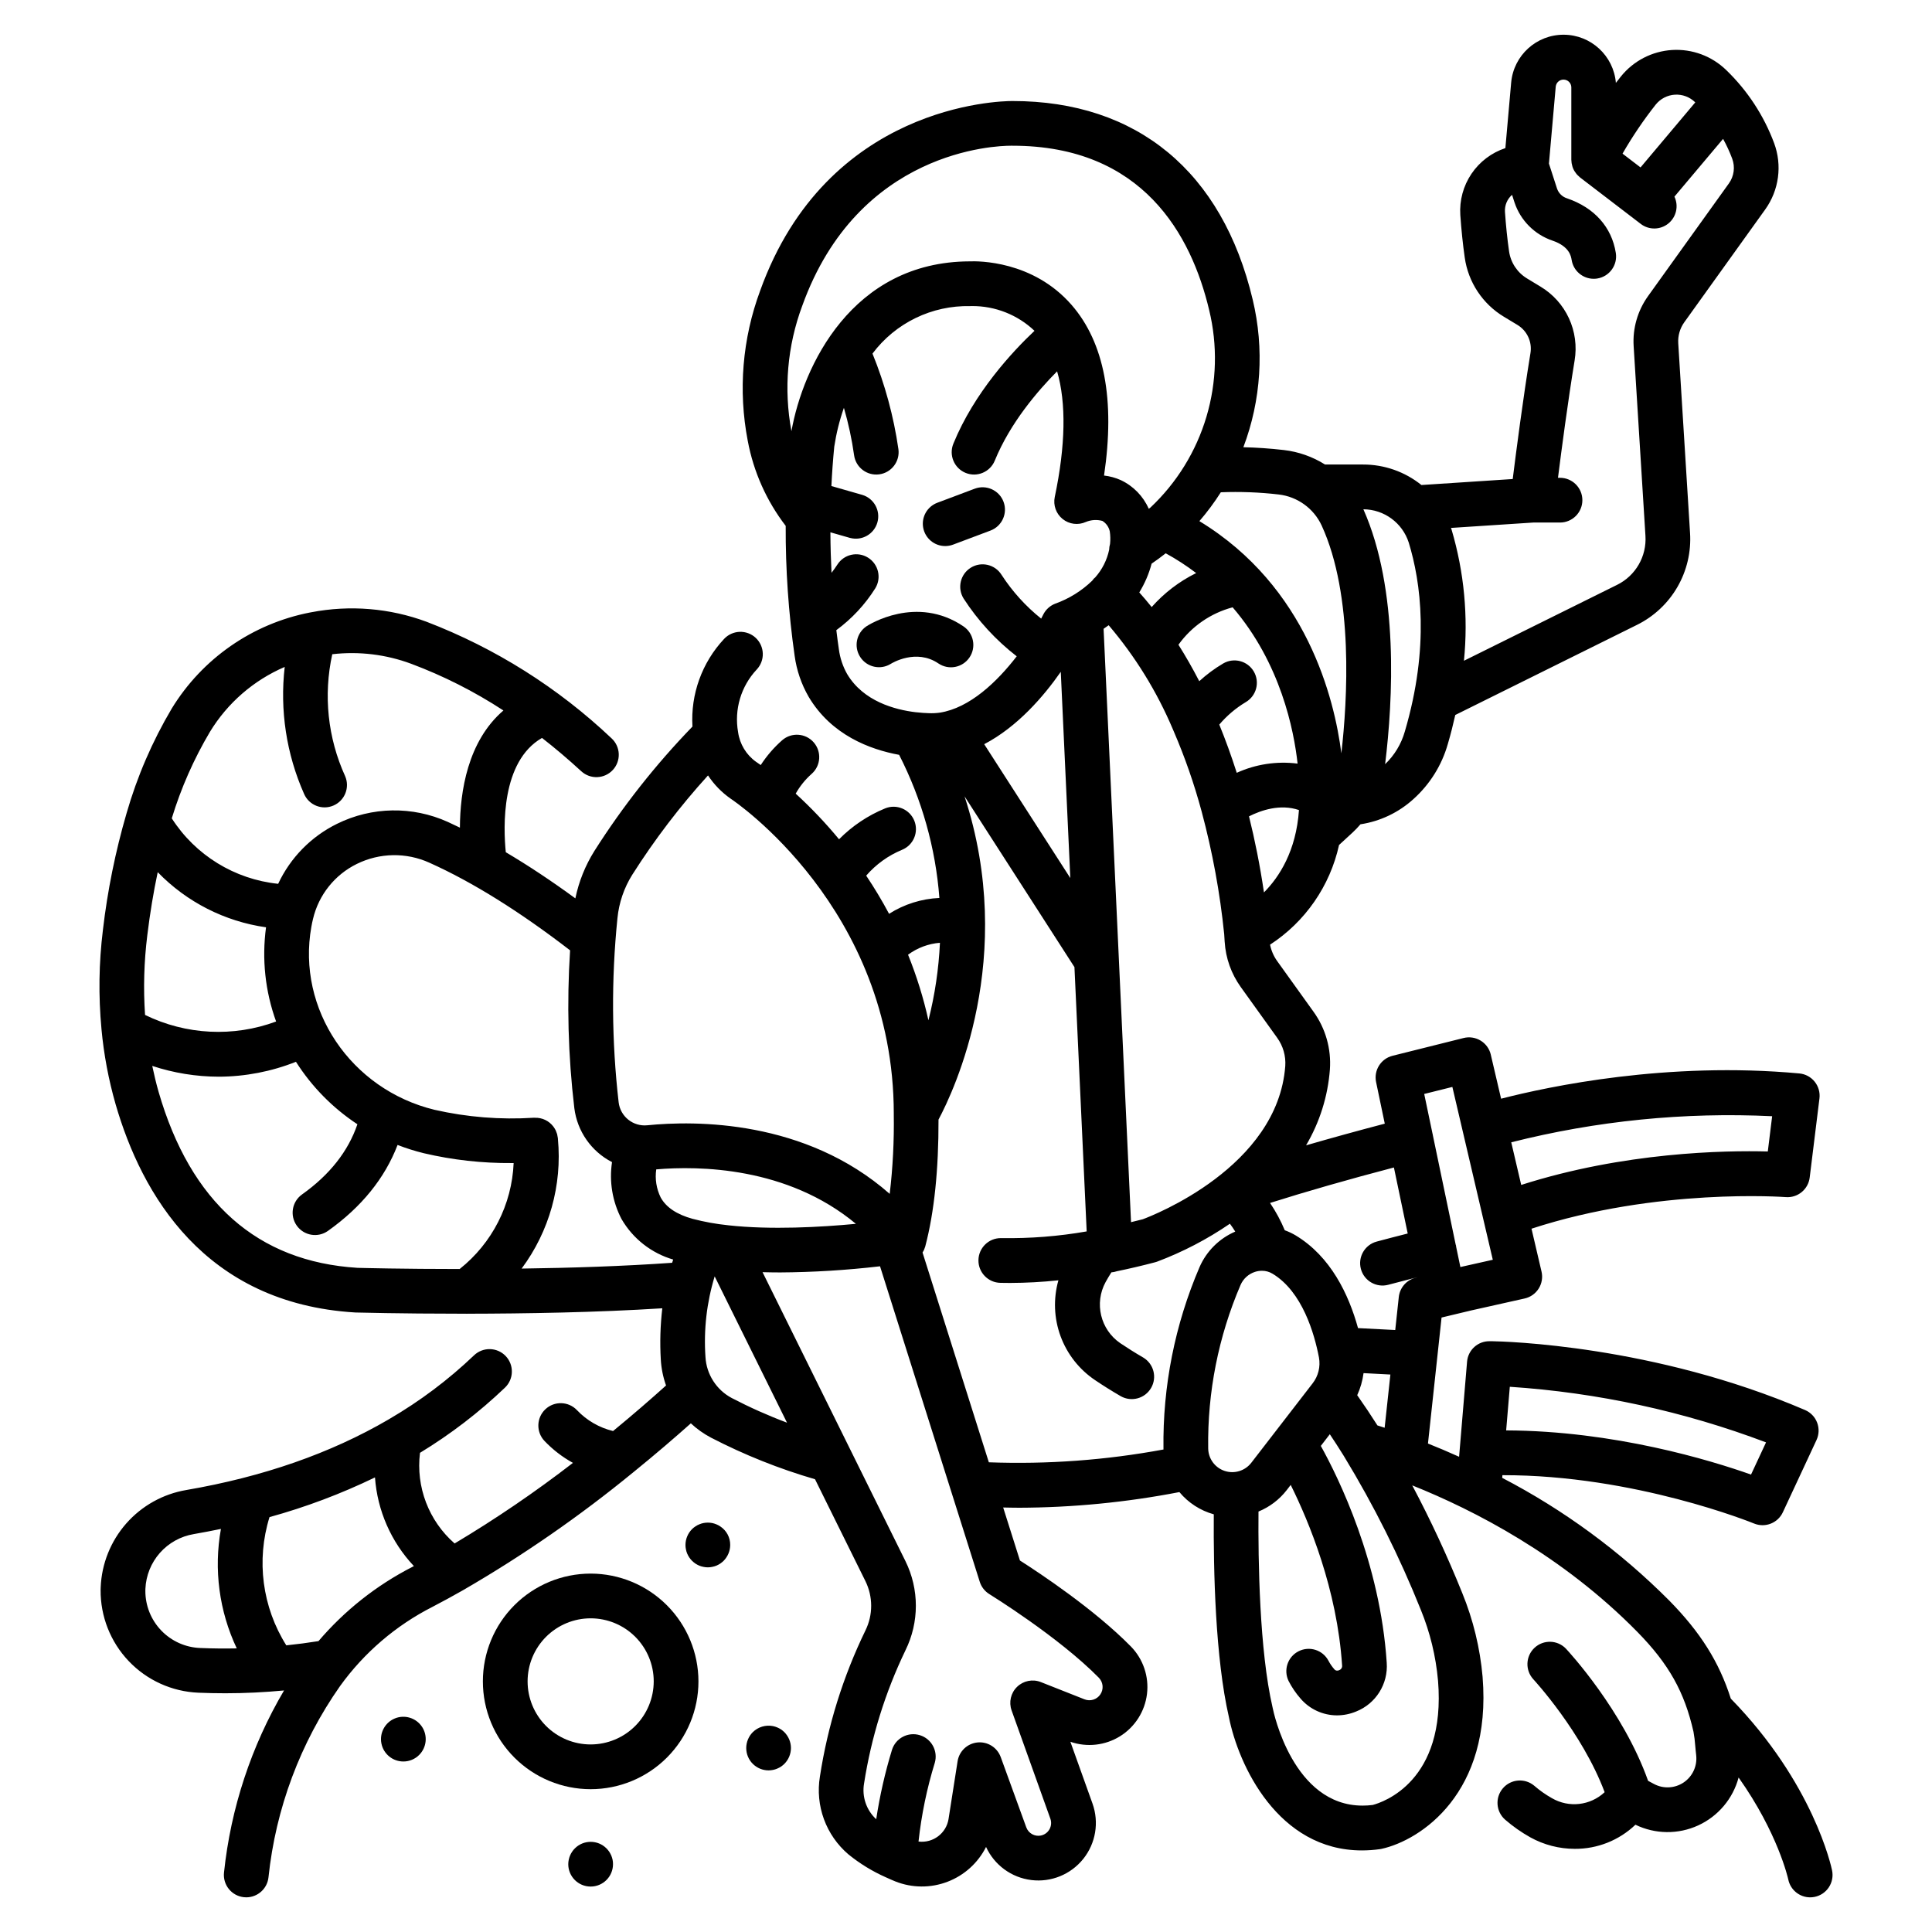 <?xml version="1.0" encoding="UTF-8"?>
<!-- Uploaded to: ICON Repo, www.iconrepo.com, Generator: ICON Repo Mixer Tools -->
<svg fill="#000000" width="800px" height="800px" version="1.1" viewBox="144 144 512 512" xmlns="http://www.w3.org/2000/svg">
 <g>
  <path d="m300.53 561.02c-7.574 0-14.84 3.012-20.199 8.367-5.356 5.356-8.363 12.625-8.363 20.199 0 7.578 3.008 14.844 8.363 20.199 5.359 5.356 12.625 8.367 20.199 8.367 7.578 0 14.844-3.012 20.199-8.367 5.359-5.356 8.367-12.621 8.367-20.199-0.008-7.574-3.019-14.836-8.375-20.191-5.356-5.356-12.617-8.367-20.191-8.375zm0 45.277c-4.43 0-8.68-1.762-11.816-4.894-3.133-3.137-4.894-7.387-4.894-11.82 0-4.43 1.762-8.68 4.894-11.816 3.137-3.133 7.387-4.894 11.82-4.894 4.43 0.004 8.684 1.762 11.816 4.898 3.133 3.133 4.894 7.383 4.894 11.816-0.008 4.43-1.77 8.68-4.902 11.812-3.133 3.133-7.379 4.894-11.812 4.898z"/>
  <path d="m392.69 319.82c2.707 1.836 6.394 1.129 8.23-1.578 0.883-1.301 1.215-2.898 0.918-4.441-0.297-1.547-1.191-2.91-2.492-3.793-12.48-8.469-25.145-0.41-25.676-0.062h-0.004c-2.707 1.793-3.469 5.43-1.707 8.156 1.758 2.727 5.383 3.535 8.133 1.809 0.27-0.168 6.699-4.094 12.598-0.09z"/>
  <path d="m394.49 288.71c0.715 0 1.418-0.129 2.086-0.379l9.906-3.723c3.062-1.152 4.613-4.57 3.465-7.633-1.152-3.066-4.57-4.617-7.637-3.465l-9.906 3.723c-2.684 1.008-4.262 3.789-3.75 6.609 0.516 2.82 2.973 4.871 5.836 4.867z"/>
  <path d="m348.84 613.05c0.379-0.074 0.754-0.188 1.109-0.34 0.355-0.148 0.699-0.328 1.023-0.535 0.32-0.223 0.625-0.469 0.902-0.742 1.109-1.113 1.73-2.621 1.734-4.191 0-0.387-0.043-0.773-0.117-1.156-0.156-0.762-0.457-1.488-0.891-2.133-0.211-0.324-0.453-0.625-0.727-0.902-0.277-0.273-0.582-0.52-0.902-0.742-0.324-0.207-0.668-0.387-1.023-0.535-0.355-0.148-0.73-0.266-1.109-0.34-1.941-0.379-3.945 0.227-5.352 1.617-0.27 0.277-0.516 0.582-0.738 0.902-0.207 0.324-0.387 0.668-0.535 1.02-0.148 0.359-0.266 0.73-0.34 1.113-0.078 0.383-0.117 0.77-0.117 1.156 0 1.574 0.621 3.082 1.734 4.191 1.113 1.113 2.617 1.738 4.191 1.738 0.387-0.004 0.773-0.043 1.156-0.121z"/>
  <path d="m305.46 634.74c-0.219-0.324-0.469-0.625-0.742-0.902-2.312-2.309-6.059-2.309-8.371 0-0.281 0.273-0.527 0.578-0.742 0.902-0.43 0.648-0.734 1.375-0.887 2.137-0.078 0.379-0.117 0.766-0.121 1.152 0 3.277 2.656 5.93 5.93 5.93 3.273 0 5.926-2.652 5.926-5.93 0.004-0.387-0.031-0.773-0.105-1.152-0.082-0.379-0.195-0.75-0.34-1.113-0.152-0.355-0.336-0.695-0.547-1.023z"/>
  <path d="m255.08 609.08c2.004-1.996 2.312-5.133 0.742-7.484-1.574-2.352-4.59-3.266-7.203-2.184-2.609 1.086-4.094 3.863-3.539 6.641 0.555 2.773 2.992 4.766 5.824 4.762 1.566 0 3.07-0.625 4.176-1.734z"/>
  <path d="m326.65 556.72c0.219 0.324 0.469 0.629 0.742 0.906 0.277 0.273 0.582 0.52 0.902 0.742 0.324 0.211 0.668 0.395 1.023 0.547 0.359 0.145 0.73 0.254 1.113 0.324 0.379 0.086 0.766 0.125 1.156 0.121 0.387 0.004 0.773-0.035 1.152-0.121 0.383-0.07 0.754-0.18 1.113-0.324 0.355-0.156 0.699-0.336 1.023-0.547 0.32-0.227 0.621-0.473 0.902-0.742 0.27-0.277 0.516-0.582 0.727-0.906 0.434-0.645 0.734-1.371 0.891-2.133 0.074-0.379 0.113-0.766 0.117-1.156 0.016-1.98-0.977-3.836-2.637-4.918-0.32-0.219-0.664-0.402-1.023-0.547-0.359-0.152-0.73-0.266-1.113-0.344-0.762-0.148-1.547-0.148-2.309 0-0.383 0.074-0.754 0.191-1.113 0.344-0.359 0.141-0.703 0.324-1.023 0.547-0.324 0.207-0.629 0.453-0.902 0.727-1.109 1.113-1.73 2.621-1.734 4.191-0.004 0.391 0.035 0.777 0.121 1.156 0.066 0.379 0.176 0.754 0.324 1.109 0.152 0.359 0.336 0.699 0.547 1.023z"/>
  <path d="m170.89 416.71c0.625 6.742 1.879 13.414 3.746 19.922 6.902 23.844 23.516 52.773 63.48 55.188 0.062 0 0.129 0 0.191 0.008 0.238 0 11.738 0.316 27.785 0.316l1.434 0.004c0.059 0 0.113 0.012 0.172 0.012 0.059 0 0.109-0.012 0.164-0.012 15.297-0.023 34.336-0.332 51.66-1.438h-0.004c-0.527 4.504-0.664 9.047-0.398 13.574 0.133 2.352 0.602 4.668 1.391 6.883-3.91 3.519-8.652 7.644-14.039 12.074-3.66-0.887-6.984-2.809-9.574-5.543-2.258-2.371-6.012-2.465-8.383-0.211-2.375 2.258-2.469 6.012-0.215 8.383 2.203 2.312 4.742 4.269 7.539 5.809-10.02 7.738-20.488 14.867-31.359 21.355-6.856-5.988-10.293-14.984-9.176-24.02 8.109-4.93 15.66-10.723 22.523-17.277 2.363-2.266 2.441-6.019 0.176-8.383-2.266-2.359-6.019-2.438-8.383-0.172-6.789 6.477-14.32 12.137-22.43 16.859-0.105 0.055-0.203 0.117-0.297 0.18-15.262 8.902-33.164 15.16-53.539 18.652h0.004c-6.164 1.047-11.781 4.184-15.91 8.879-4.125 4.699-6.516 10.672-6.762 16.918l-0.02 0.668c-0.059 7.019 2.609 13.785 7.445 18.867 4.836 5.086 11.461 8.09 18.473 8.379 2.379 0.098 4.766 0.148 7.148 0.148 5.188 0 10.371-0.258 15.543-0.742v0.004c-8.695 14.762-14.121 31.219-15.91 48.262-0.164 1.562 0.297 3.129 1.285 4.352 0.988 1.223 2.422 2.004 3.984 2.168 0.211 0.023 0.422 0.031 0.633 0.035 3.031-0.004 5.57-2.293 5.887-5.305 1.91-18.223 8.434-35.66 18.953-50.66 6.387-8.875 14.809-16.09 24.555-21.039 2.644-1.367 5.258-2.809 7.852-4.277 0.082-0.039 0.156-0.094 0.238-0.137 15.82-9.16 30.871-19.586 45.012-31.172 0.07-0.055 0.141-0.109 0.207-0.168 5.766-4.68 10.855-9.059 15.113-12.852v-0.004c1.602 1.492 3.394 2.766 5.332 3.789 8.816 4.562 18.051 8.254 27.578 11.027l13.336 26.961c2.047 4.129 2.059 8.969 0.027 13.105-5.934 12.223-10.004 25.273-12.066 38.703-1.277 7.738 1.594 15.578 7.57 20.66 3.008 2.441 6.328 4.473 9.867 6.043 0.109 0.051 0.223 0.102 0.336 0.148 0.742 0.332 1.469 0.672 2.246 0.977h0.004c4.422 1.746 9.336 1.773 13.777 0.078 4.441-1.691 8.086-4.984 10.227-9.23 2.203 4.809 6.742 8.129 11.992 8.773 5.25 0.648 10.457-1.473 13.766-5.602 3.305-4.125 4.234-9.672 2.457-14.652l-5.867-16.391c4.391 1.527 9.238 0.984 13.184-1.477 3.941-2.461 6.559-6.578 7.117-11.191 0.559-4.617-1.004-9.234-4.25-12.566-9.734-9.902-24.234-19.496-29.418-22.801l-4.445-14.051c1.359 0.027 2.715 0.062 4.078 0.062l0.004 0.004c14.305-0.039 28.574-1.43 42.617-4.148 2.367 2.844 5.547 4.902 9.113 5.891-0.109 15.133 0.418 38.094 4 53.699 2.535 12.82 13.039 35.371 35.258 35.371 1.586-0.004 3.168-0.113 4.738-0.332 0.16-0.02 0.32-0.051 0.477-0.086 10.352-2.285 29.27-14.746 26.766-45.547l0.004 0.004c-0.672-7.644-2.488-15.145-5.394-22.246-3.918-9.734-8.344-19.262-13.258-28.535 16.359 6.547 39.746 18.543 59.691 38.863 8.297 8.461 12.465 15.879 14.848 26.449v0.004c0.219 1.207 0.371 2.43 0.457 3.656 0.078 0.828 0.148 1.688 0.258 2.562h-0.004c0.32 2.82-0.949 5.59-3.301 7.184-2.352 1.594-5.391 1.75-7.894 0.41l-1.547-0.828c-6.656-18.707-21.105-34.309-21.742-34.988v-0.004c-2.238-2.371-5.973-2.488-8.355-0.262-2.383 2.227-2.519 5.961-0.305 8.355 0.137 0.148 12.906 13.973 18.887 29.91h-0.004c-3.797 3.559-9.48 4.203-13.977 1.582-1.66-0.934-3.223-2.031-4.66-3.281-2.484-2.102-6.203-1.809-8.324 0.66-2.121 2.473-1.852 6.188 0.602 8.328 2.051 1.777 4.277 3.34 6.648 4.668 3.609 2 7.672 3.055 11.801 3.055 5.984 0.039 11.746-2.254 16.074-6.391 5.234 2.539 11.328 2.609 16.617 0.188 5.289-2.422 9.223-7.078 10.723-12.699 10.414 14.691 13.102 26.742 13.164 27.023 0.566 2.754 2.988 4.731 5.801 4.734 0.398 0 0.793-0.043 1.184-0.121 1.543-0.312 2.894-1.227 3.762-2.535 0.867-1.312 1.18-2.914 0.867-4.453-0.191-0.945-4.91-23.094-26.844-45.555-3.102-9.742-8.07-17.594-16.277-25.953-13.012-13.062-27.953-24.043-44.309-32.555l0.059-0.707c35.051-0.074 66.348 12.672 66.672 12.805h0.004c2.93 1.215 6.301-0.098 7.641-2.973l8.922-19.145v-0.004c0.676-1.453 0.734-3.117 0.164-4.613-0.57-1.5-1.727-2.703-3.199-3.336-40.055-17.188-79.586-18.188-83.168-18.242h-0.027-0.25c-0.027 0-0.055 0.008-0.082 0.008-3.129-0.082-5.777 2.289-6.043 5.406l-2.113 25.211c-2.898-1.309-5.652-2.469-8.25-3.504l3.602-33.391 7.902-1.891 14.109-3.156h0.004c1.543-0.344 2.883-1.293 3.727-2.633 0.84-1.34 1.109-2.961 0.75-4.5l-2.656-11.363c33.316-10.875 67.02-8.398 67.371-8.371 3.164 0.25 5.965-2.035 6.352-5.188l2.586-20.961c0.195-1.59-0.262-3.195-1.266-4.441-1.004-1.25-2.473-2.039-4.07-2.184-34.949-3.231-66.332 3.426-79.031 6.695l-2.734-11.68 0.004-0.004c-0.359-1.543-1.328-2.879-2.684-3.707s-2.984-1.078-4.527-0.691l-18.828 4.707h0.004c-3.09 0.773-5.016 3.848-4.363 6.965l2.301 11.023c-7.336 1.926-14.324 3.852-20.859 5.746 3.617-6.125 5.777-13 6.316-20.094 0.395-5.461-1.145-10.887-4.348-15.328l-9.633-13.426c-0.926-1.293-1.562-2.769-1.875-4.332 9.324-6.066 15.891-15.551 18.281-26.414l3.59-3.305c0.738-0.684 1.434-1.414 2.086-2.18 5.238-0.797 10.125-3.125 14.043-6.688 4.34-3.898 7.492-8.938 9.094-14.547 0.781-2.644 1.422-5.215 1.988-7.734l48.152-23.879c4.484-2.215 8.215-5.707 10.715-10.035 2.504-4.332 3.672-9.305 3.352-14.293l-3.129-50.301c-0.121-1.988 0.445-3.953 1.602-5.57l21.43-29.871c3.68-5.117 4.566-11.73 2.363-17.633-2.727-7.301-7.055-13.898-12.66-19.309-3.82-3.727-9.035-5.664-14.359-5.34-5.324 0.328-10.262 2.887-13.598 7.051-0.445 0.555-0.879 1.109-1.305 1.664-0.605-7.195-6.609-12.734-13.828-12.762-7.223-0.023-13.266 5.473-13.922 12.664l-1.535 17.383c-3.668 1.215-6.828 3.613-8.992 6.816-2.16 3.203-3.199 7.035-2.953 10.891 0.277 3.965 0.668 7.762 1.172 11.289 0.922 6.535 4.742 12.309 10.398 15.707l3.547 2.141c2.594 1.555 3.969 4.535 3.469 7.516-1.98 12.117-3.793 26.102-4.695 33.34l-24.191 1.586h-0.004c-4.387-3.527-9.852-5.445-15.48-5.43h-10.062c-3.309-2.078-7.039-3.391-10.918-3.84-3.691-0.422-7.266-0.672-10.723-0.742h-0.004c4.723-12.492 5.586-26.117 2.477-39.109-8.059-33.945-30.664-52.641-63.652-52.641h-0.051c-3.512 0-49.117 1.012-66.828 50.262-4.715 12.703-5.856 26.457-3.293 39.762 1.527 8.211 4.973 15.941 10.059 22.562-0.051 11.523 0.742 23.035 2.371 34.445 0.523 3.828 1.785 7.523 3.719 10.867 6.012 10.121 16.219 13.949 23.973 15.371 6.035 11.809 9.66 24.699 10.668 37.926-4.738 0.211-9.336 1.66-13.336 4.203-1.848-3.473-3.875-6.852-6.062-10.117 2.586-2.984 5.832-5.328 9.48-6.836 3.035-1.23 4.5-4.684 3.273-7.719-1.227-3.035-4.684-4.5-7.719-3.273-4.586 1.879-8.742 4.664-12.227 8.191-3.543-4.293-7.383-8.332-11.488-12.094 1.105-1.965 2.527-3.731 4.211-5.223 2.465-2.156 2.715-5.902 0.559-8.367-2.156-2.461-5.902-2.711-8.363-0.555-2.184 1.922-4.09 4.133-5.672 6.57-0.594-0.418-1.023-0.711-1.234-0.852-2.606-1.855-4.328-4.703-4.769-7.867-1.062-5.996 0.762-12.141 4.926-16.586 1.082-1.145 1.668-2.672 1.621-4.25-0.047-1.574-0.719-3.066-1.867-4.148-1.148-1.078-2.684-1.652-4.258-1.602-1.574 0.055-3.066 0.73-4.141 1.887-5.856 6.262-8.887 14.656-8.375 23.219-9.754 10.074-18.461 21.113-25.977 32.949-2.422 3.859-4.133 8.117-5.055 12.578-6.316-4.613-12.477-8.707-18.434-12.227-0.668-6.644-1.273-24.051 9.594-30.289 3.519 2.738 6.984 5.68 10.395 8.82h0.004c2.402 2.219 6.152 2.07 8.375-0.336 1.066-1.152 1.629-2.684 1.566-4.254-0.062-1.57-0.746-3.055-1.902-4.121-14.16-13.41-30.82-23.906-49.031-30.895-9.762-3.617-20.328-4.488-30.555-2.516-0.125 0.02-0.246 0.039-0.367 0.066-15.234 2.973-28.52 12.211-36.613 25.457-5.152 8.699-9.172 18.02-11.965 27.738-0.02 0.051-0.027 0.102-0.043 0.148-2.926 10.062-5.008 20.352-6.223 30.762-1.078 8.703-1.207 17.496-0.387 26.227 0.004 0.016 0.008 0.031 0.008 0.047zm43.613-26.969c-1.141 8.414-0.227 16.984 2.668 24.969-11.328 4.195-23.879 3.566-34.73-1.742-0.477-7.035-0.277-14.102 0.594-21.098 0.715-5.863 1.637-11.441 2.762-16.734 7.68 7.922 17.781 13.062 28.707 14.609zm-28.477 43.594c-0.652-2.254-1.184-4.543-1.676-6.856 5.691 1.879 11.641 2.844 17.633 2.856 7.004-0.023 13.941-1.363 20.449-3.949 4.199 6.606 9.75 12.25 16.285 16.555-2.426 7.129-7.324 13.379-14.668 18.594l-0.004 0.004c-2.668 1.895-3.293 5.598-1.398 8.266 1.898 2.668 5.598 3.293 8.266 1.395 8.898-6.324 15.074-13.965 18.449-22.777h0.004c2.273 0.883 4.606 1.617 6.981 2.199 7.629 1.789 15.449 2.66 23.285 2.598h0.492c-0.465 10.996-5.688 21.242-14.309 28.082-14.996 0-25.93-0.281-27.074-0.312-26.5-1.641-44.234-17.336-52.715-46.652zm96.215 46.848c7.336-9.867 10.762-22.102 9.613-34.344v-0.02-0.023c0-0.051 0-0.102-0.008-0.148-0.023-0.176-0.055-0.352-0.098-0.527-0.031-0.184-0.051-0.375-0.102-0.555-0.07-0.242-0.156-0.477-0.262-0.707-0.051-0.117-0.086-0.242-0.148-0.355-0.145-0.289-0.312-0.562-0.504-0.824-0.027-0.039-0.051-0.082-0.078-0.121h-0.004c-1.145-1.523-2.961-2.394-4.863-2.336-0.055 0-0.105-0.012-0.16-0.008h-0.105-0.062-0.027c-8.82 0.562-17.676-0.148-26.293-2.109-22.195-5.402-36.531-26.699-32.629-48.484 0.129-0.723 0.277-1.426 0.445-2.113 1.5-6.348 5.758-11.691 11.613-14.562 6.043-2.981 13.102-3.094 19.234-0.316 11.41 5.121 23.945 12.949 37.277 23.219v-0.004c-0.898 13.941-0.523 27.93 1.121 41.801 0.758 6.133 4.496 11.496 9.992 14.324-0.781 5.168 0.102 10.453 2.519 15.09 3.016 5.203 7.918 9.047 13.691 10.734-0.098 0.285-0.191 0.562-0.285 0.855-12.887 0.918-26.984 1.363-39.879 1.535zm54.812-11.465-0.125-0.016h-0.004c-3.168-0.324-6.309-0.895-9.387-1.703-4.172-1.145-7.016-3.047-8.445-5.656h-0.004c-1.133-2.305-1.543-4.902-1.176-7.445 11.199-0.961 34.691-0.742 52.914 14.43-9.289 0.879-22.504 1.633-33.777 0.391zm-139.96 112.02h-0.004c-3.918-0.141-7.629-1.801-10.348-4.629-2.719-2.828-4.231-6.598-4.219-10.52l0.012-0.535c0.152-3.523 1.508-6.883 3.84-9.523 2.336-2.641 5.508-4.398 8.984-4.981 2.434-0.418 4.824-0.891 7.195-1.371h-0.004c-1.938 10.734-0.469 21.805 4.195 31.66-3.219 0.062-6.438 0.035-9.656-0.102zm31.309-1.824c-2.828 0.449-5.672 0.824-8.527 1.121-6.379-10.133-8.004-22.547-4.453-33.984 9.617-2.652 18.973-6.176 27.953-10.52 0.629 8.785 4.269 17.086 10.309 23.496-0.156 0.082-0.309 0.168-0.465 0.25-9.477 4.863-17.906 11.535-24.816 19.637zm109.52-64.422c-4.062-2.156-6.703-6.277-6.965-10.867-0.5-7.215 0.324-14.457 2.438-21.371l19.172 38.773h0.004c-5.012-1.879-9.902-4.062-14.648-6.535zm97.324 74.172c1.129 1.195 1.277 3.016 0.355 4.375-0.918 1.363-2.664 1.902-4.191 1.301l-11.566-4.57c-2.164-0.855-4.629-0.367-6.301 1.254-1.672 1.617-2.242 4.062-1.457 6.254l10.27 28.695v-0.004c0.332 0.926 0.246 1.949-0.234 2.805-0.48 0.855-1.309 1.461-2.269 1.66-1.648 0.336-3.293-0.582-3.875-2.16l-6.777-18.637h-0.004c-0.926-2.539-3.449-4.133-6.141-3.871-2.691 0.262-4.863 2.309-5.285 4.981l-2.394 15.273h0.004c-0.598 3.824-4.121 6.484-7.965 6.008 0.77-7.082 2.215-14.074 4.316-20.883 0.895-3.113-0.879-6.371-3.981-7.309-3.102-0.941-6.383 0.785-7.363 3.875-1.844 6.023-3.242 12.176-4.184 18.402-2.617-2.41-3.828-5.981-3.219-9.484 1.902-12.23 5.598-24.113 10.965-35.266 3.68-7.453 3.68-16.195 0-23.652l-37.867-76.57c1.492 0.039 2.984 0.066 4.469 0.066v0.004c8.91-0.051 17.812-0.598 26.664-1.633l26.43 83.617v0.004c0.43 1.359 1.34 2.519 2.559 3.269 0.168 0.117 18.297 11.266 29.043 22.195zm-29.191-57.137-17.57-55.59c0.027-0.043 0.051-0.094 0.074-0.137 0.07-0.117 0.141-0.234 0.199-0.355 0.027-0.055 0.066-0.105 0.094-0.164 0.066-0.148 0.113-0.305 0.168-0.457 0.055-0.152 0.102-0.262 0.148-0.398 0.012-0.043 0.035-0.082 0.043-0.129l0.012-0.047 0.012-0.059c2.348-8.945 3.512-20.215 3.481-33.488 4.094-7.656 20.832-43.004 6.902-85.664l29.121 45.254 3.242 70.039 0.004 0.004c-7.445 1.301-14.996 1.895-22.555 1.777h-0.137c-3.273-0.039-5.957 2.586-5.996 5.859-0.035 3.273 2.59 5.957 5.863 5.996 0.828 0.02 1.664 0.027 2.504 0.027h-0.004c4.285-0.016 8.566-0.246 12.828-0.699-1.379 4.879-1.176 10.066 0.574 14.82 1.754 4.758 4.965 8.836 9.176 11.656 2.137 1.441 4.414 2.867 6.769 4.234 2.828 1.602 6.414 0.629 8.047-2.184 1.629-2.809 0.695-6.406-2.098-8.066-2.125-1.234-4.172-2.519-6.086-3.809-5.25-3.606-6.922-10.602-3.871-16.191 0.473-0.859 0.988-1.715 1.527-2.566 0.496-0.035 0.984-0.137 1.453-0.297 3.324-0.68 6.711-1.477 10.152-2.383 0.148-0.039 0.297-0.082 0.438-0.133l-0.004 0.004c6.84-2.566 13.348-5.953 19.371-10.082 0.531 0.707 0.996 1.398 1.418 2.086-4.234 1.816-7.617 5.184-9.461 9.406-6.531 15.207-9.789 31.617-9.562 48.168 0 0.059 0 0.117 0.008 0.176v-0.004c-15.254 2.828-30.777 3.965-46.285 3.394zm61.07-195.5c1.996-2.356 4.363-4.367 7.012-5.953 2.828-1.652 3.785-5.285 2.137-8.113-1.652-2.828-5.281-3.785-8.113-2.137-2.273 1.34-4.398 2.914-6.344 4.699-1.836-3.555-3.691-6.773-5.516-9.66 3.492-4.875 8.57-8.379 14.363-9.918 12.719 14.793 16.242 32.578 17.211 41.418-5.496-0.699-11.078 0.145-16.125 2.438-1.457-4.578-3.016-8.832-4.625-12.773zm-17.918-31.152c-1.156-1.441-2.258-2.734-3.289-3.879h0.004c1.457-2.367 2.559-4.934 3.269-7.621 1.285-0.871 2.527-1.793 3.734-2.746 2.82 1.539 5.519 3.293 8.074 5.238-4.481 2.207-8.484 5.269-11.793 9.008zm-24.09 17.164 2.527 54.656-22.82-35.477c8.828-4.613 15.77-12.691 20.293-19.18zm68.414 181.7h0.004c0.445 2.43-0.168 4.938-1.691 6.883l-16.25 21.043v-0.004c-1.66 2.144-4.5 3.004-7.07 2.141-2.57-0.863-4.312-3.262-4.34-5.973-0.215-14.875 2.707-29.629 8.574-43.301 0.723-1.66 2.129-2.93 3.852-3.477 0.586-0.188 1.199-0.285 1.816-0.285 0.996-0.004 1.973 0.27 2.824 0.789 7.906 4.762 11.09 15.938 12.285 22.184zm31.562 85.637c2.172 26.734-14.605 32.25-17.32 32.961h0.004c-0.891 0.113-1.789 0.168-2.688 0.168-18.414 0-23.594-24.777-23.812-25.875-0.012-0.066-0.027-0.133-0.043-0.199-3.477-15.047-3.828-38.801-3.719-51.863l0.004 0.004c2.941-1.203 5.516-3.156 7.465-5.664l1.07-1.387c4.828 9.715 12.301 27.664 13.621 47.887v0.004c0.051 0.539-0.281 1.039-0.801 1.199-0.43 0.242-0.977 0.133-1.277-0.258-0.598-0.684-1.117-1.434-1.535-2.234-1.512-2.863-5.043-3.984-7.93-2.516-2.887 1.465-4.059 4.977-2.637 7.887 0.852 1.66 1.906 3.211 3.133 4.617 2.418 2.84 5.957 4.477 9.688 4.481 1.734-0.004 3.449-0.348 5.051-1.012 5.246-2.074 8.535-7.316 8.129-12.941-1.738-26.57-12.742-48.957-17.465-57.457l2.383-3.09c1.191 1.777 2.348 3.566 3.465 5.363l0.004 0.004c0.102 0.188 0.215 0.371 0.336 0.547 7.875 12.945 14.664 26.52 20.301 40.586 2.457 5.996 3.996 12.332 4.57 18.789zm82.949-54.598c-10.73-3.797-36.258-11.594-64.895-11.707l0.969-11.559h-0.004c23.238 1.531 46.121 6.496 67.906 14.734zm-99.004-13.02c-1.711-2.695-3.5-5.375-5.359-8.012h-0.004c0.848-1.855 1.414-3.828 1.68-5.852 2.57 0.125 4.961 0.25 7.113 0.371l-1.523 14.105c-0.66-0.219-1.293-0.43-1.898-0.613zm104.6-81.941-1.152 9.336c-11.371-0.297-38.062 0.141-65.348 8.867l-2.641-11.293-0.004-0.004c22.586-5.707 45.887-8.035 69.152-6.914zm-84.746-7.766 10.715 45.801-8.594 1.926-1.121-5.371c-0.016-0.109-0.012-0.215-0.035-0.324-0.023-0.109-0.066-0.191-0.094-0.289l-6.035-28.902c-0.02-0.086-0.02-0.176-0.039-0.266-0.008-0.035-0.027-0.062-0.035-0.098l-2.223-10.617zm-11.832 38.84c-2.703 0.68-5.715 1.469-8.211 2.137-3.164 0.844-5.043 4.09-4.199 7.254 0.844 3.164 4.094 5.043 7.254 4.199 2.731-0.727 5.336-1.406 7.582-1.977v0.023l-0.281 0.066 0.004 0.004c-2.438 0.582-4.246 2.637-4.516 5.129l-0.941 8.742c-2.879-0.164-6.223-0.34-9.863-0.508-2.469-8.949-7.246-18.973-16.512-24.555v-0.004c-0.922-0.547-1.895-1.004-2.902-1.371-1.055-2.535-2.363-4.961-3.902-7.234 9.57-3.027 20.711-6.223 32.828-9.402zm-32.453-44.359c-2.016 26.742-35.008 39.562-37.758 40.586-1.051 0.277-2.074 0.52-3.113 0.77l-3.227-69.734-4.047-87.512c0.465-0.312 0.914-0.629 1.348-0.949l0.004 0.008c7.023 8.25 12.75 17.523 16.98 27.5 0.082 0.227 0.176 0.445 0.281 0.66 2.945 6.84 5.398 13.887 7.34 21.078 0.02 0.078 0.039 0.148 0.062 0.227v0.004c2.844 10.625 4.836 21.461 5.949 32.406l0.125 2.027h0.004c0.266 4.316 1.746 8.473 4.269 11.984l9.633 13.426c1.578 2.176 2.34 4.84 2.152 7.523zm-5.644-46.039c-1.07-7.25-2.422-13.949-3.965-20.152 3.195-1.613 8.297-3.363 13.238-1.664-0.742 10.816-5.203 17.727-9.27 21.82zm32.109-33.988c2.074-16.93 3.684-46.305-5.766-67.547l0.004 0.008c5.496 0.035 10.344 3.598 12.023 8.828 3.191 10.41 5.598 27.547-1.039 50.066-0.938 3.297-2.738 6.285-5.219 8.652zm71.707-174.78c1.246-1.555 3.094-2.512 5.082-2.633s3.934 0.605 5.359 2l0.043 0.043-14.504 17.234-4.766-3.648h-0.008c2.613-4.543 5.551-8.887 8.793-12.996zm-34.082 46.082h0.004c-2.606-1.566-4.367-4.227-4.789-7.238-0.465-3.242-0.828-6.75-1.082-10.426v-0.004c-0.105-1.711 0.586-3.375 1.879-4.504l0.648 2.008c1.586 4.773 5.32 8.523 10.086 10.133 4.484 1.535 4.898 4.137 5.055 5.117h0.004c0.457 2.875 2.934 4.988 5.844 4.992 0.316 0 0.633-0.023 0.941-0.074 3.234-0.52 5.434-3.559 4.918-6.789-1.094-6.852-5.688-11.988-12.926-14.461-1.238-0.387-2.219-1.34-2.644-2.562l-2.152-6.644 1.805-20.449v0.004c0.137-1.074 1.07-1.863 2.148-1.812 1.078 0.047 1.941 0.914 1.98 1.992v19.246c0 0.16 0.027 0.312 0.043 0.473 0.012 0.16 0.016 0.273 0.035 0.41 0.043 0.262 0.102 0.516 0.176 0.77 0.027 0.09 0.043 0.184 0.074 0.273 0.113 0.336 0.258 0.66 0.434 0.969 0.047 0.082 0.109 0.156 0.16 0.238h-0.004c0.141 0.227 0.293 0.445 0.461 0.648 0.082 0.098 0.172 0.188 0.262 0.281 0.168 0.18 0.352 0.352 0.543 0.508 0.051 0.043 0.09 0.094 0.148 0.137l16.051 12.285h-0.004c2.168 1.668 5.191 1.633 7.316-0.082 2.129-1.715 2.801-4.668 1.629-7.133l12.891-15.309v-0.004c0.934 1.688 1.742 3.441 2.418 5.25 0.82 2.203 0.488 4.668-0.887 6.574l-21.43 29.871v0.004c-2.746 3.836-4.09 8.504-3.801 13.211l3.129 50.301c0.348 5.441-2.613 10.559-7.5 12.973l-40.602 20.125c1.168-11.699 0.055-23.512-3.285-34.785-0.043-0.148-0.102-0.277-0.148-0.418l21.852-1.43h7.035l0.004 0.004c3.273 0 5.926-2.656 5.926-5.93 0-3.273-2.652-5.926-5.926-5.926h-0.535c0.945-7.492 2.606-20.086 4.406-31.09v0.004c0.633-3.797 0.113-7.691-1.5-11.188-1.613-3.492-4.242-6.418-7.539-8.395zm-65.824 57.238c4.957 0.574 9.266 3.68 11.371 8.203 8.527 18.551 6.828 46.391 5.231 60.383-1.84-14.414-9.098-44.188-37.629-61.527h0.004c2.078-2.406 3.977-4.961 5.68-7.644 5.121-0.203 10.254-0.008 15.344 0.586zm-126.27-50c14.848-41.293 51.371-42.426 55.27-42.426h0.445c34.535 0 47.402 23.672 52.117 43.527 2.266 9.324 2.023 19.082-0.711 28.281-2.734 9.199-7.856 17.508-14.848 24.078-0.156 0.098-0.297 0.215-0.445 0.324-1.473-3.352-4.117-6.055-7.438-7.606-1.398-0.625-2.887-1.027-4.41-1.195 2.965-20.059 0.078-35.242-8.594-45.211-10.27-11.801-24.828-11.641-27.016-11.551-31.258 0.09-44.188 27.91-47.23 44.988l-0.004-0.004c-2.082-11.121-1.094-22.602 2.863-33.207zm11.898 97.574-0.004 0.004c-1.145-2.027-1.887-4.258-2.188-6.566-0.195-1.324-0.43-3.043-0.672-5.055v-0.004c4.102-3.012 7.598-6.766 10.312-11.074 1.711-2.769 0.863-6.402-1.898-8.133s-6.398-0.906-8.148 1.844c-0.473 0.754-1.004 1.461-1.543 2.168-0.168-3.324-0.277-6.926-0.297-10.738l5.231 1.5v-0.008c3.121 0.828 6.332-0.992 7.219-4.098 0.891-3.106-0.871-6.348-3.957-7.297l-8.227-2.356c0.164-3.387 0.406-6.871 0.758-10.441 0.531-3.5 1.383-6.945 2.555-10.285 1.199 4.113 2.102 8.309 2.699 12.551 0.441 3.246 3.43 5.516 6.676 5.074 3.242-0.441 5.512-3.43 5.07-6.672-1.258-8.691-3.562-17.195-6.871-25.328 6.098-8.129 15.742-12.812 25.902-12.582 0.137 0 0.273 0 0.406-0.016v0.004c6.184-0.051 12.145 2.301 16.625 6.559-5.824 5.492-15.98 16.371-21.504 29.922v0.004c-1.234 3.031 0.223 6.488 3.254 7.727 3.031 1.234 6.488-0.223 7.727-3.254 4.062-9.969 11.375-18.488 16.516-23.664 2.438 8.391 2.25 19.66-0.621 33.301v-0.004c-0.461 2.188 0.348 4.445 2.086 5.844 1.738 1.398 4.117 1.699 6.152 0.781 1.387-0.574 2.926-0.672 4.379-0.281 0.996 0.613 1.703 1.605 1.957 2.75 0.168 1.113 0.195 2.242 0.074 3.363-0.145 0.496-0.223 1.008-0.234 1.523-0.574 2.734-1.855 5.273-3.715 7.359-0.113 0.102-0.238 0.18-0.344 0.297-0.16 0.18-0.309 0.367-0.445 0.562-2.793 2.699-6.133 4.773-9.793 6.078-1.391 0.539-2.527 1.582-3.188 2.922-0.156 0.32-0.336 0.668-0.531 1.039-4.098-3.277-7.641-7.195-10.5-11.598-1.73-2.777-5.387-3.625-8.164-1.891s-3.625 5.391-1.891 8.168c3.793 5.859 8.555 11.035 14.074 15.309-5.18 6.727-12.438 13.699-20.391 14.934-0.965 0.133-1.945 0.18-2.918 0.137-0.902-0.023-2.051-0.094-3.359-0.246h-0.066c-5.547-0.66-13.902-2.887-18.207-10.129zm24.598 71.223-0.004 0.004c-0.324 6.934-1.344 13.82-3.051 20.547-1.316-5.934-3.125-11.746-5.402-17.383 2.469-1.828 5.402-2.922 8.461-3.164zm-81.547-18.016c5.926-9.34 12.645-18.148 20.082-26.332 1.594 2.422 3.637 4.519 6.019 6.176 0.047 0.035 0.105 0.07 0.148 0.105 0.43 0.281 43.062 28.805 43.062 83.398v0.031 0.023l-0.004-0.004c0.113 7.07-0.246 14.141-1.078 21.164-22.422-19.738-51.652-19.438-64.215-18.18-3.773 0.398-7.168-2.309-7.617-6.078-1.863-16.203-1.969-32.566-0.32-48.793 0.398-4.09 1.742-8.031 3.922-11.512zm-111.91-37.891c4.656-7.648 11.582-13.656 19.809-17.191-1.324 11.473 0.449 23.09 5.133 33.645 1.301 3.008 4.789 4.387 7.793 3.086s4.387-4.789 3.086-7.793c-4.606-10.113-5.801-21.449-3.406-32.305 7.059-0.816 14.215 0.047 20.879 2.519 8.59 3.215 16.797 7.371 24.477 12.387-9.484 8.141-11.488 21.508-11.531 31.051-1.074-0.516-2.156-1.039-3.211-1.52h-0.004c-9.363-4.234-20.129-4.051-29.34 0.5-6.859 3.371-12.367 8.98-15.609 15.906-11.547-1.195-21.926-7.578-28.195-17.348 2.445-8.023 5.844-15.727 10.121-22.938z"/>
 </g>
</svg>